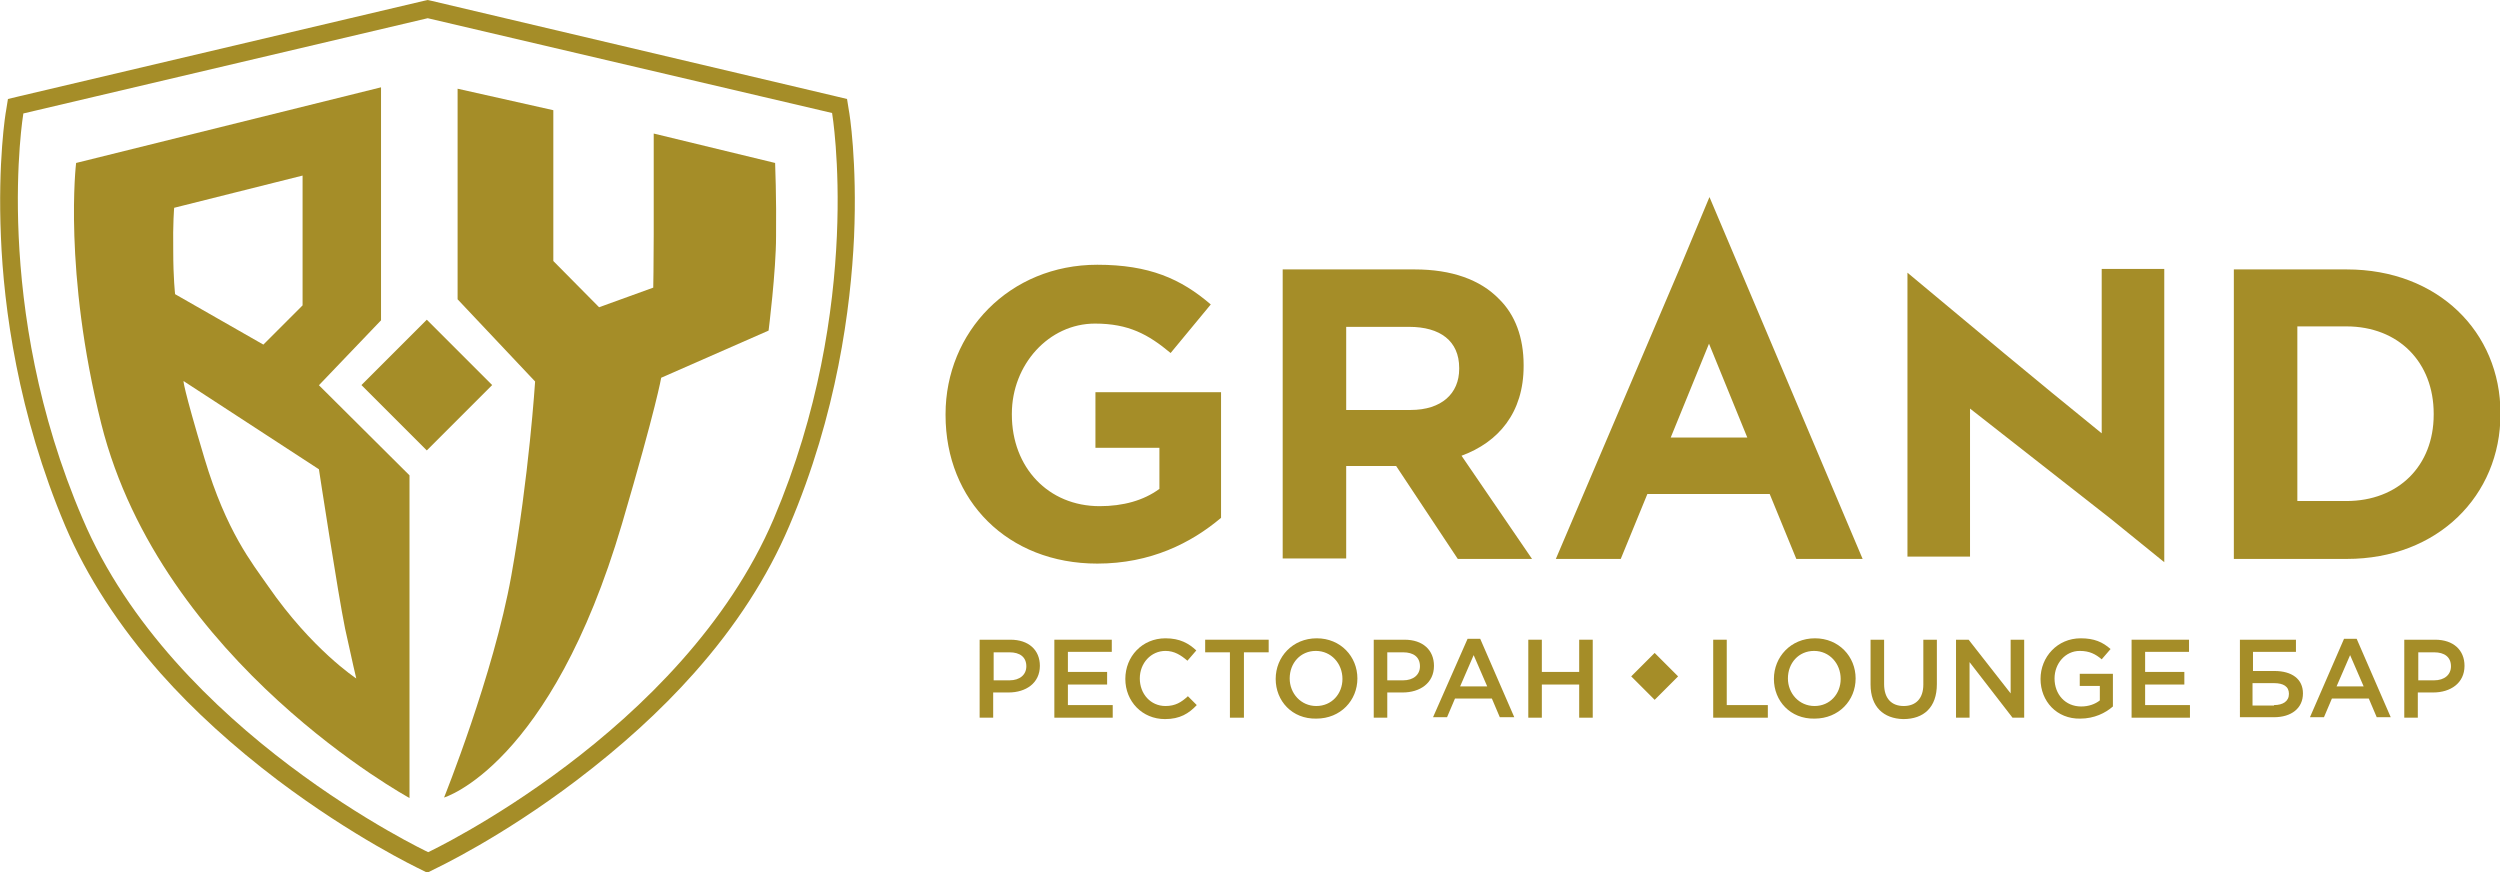 <?xml version="1.0" encoding="UTF-8"?> <!-- Generator: Adobe Illustrator 17.1.0, SVG Export Plug-In . SVG Version: 6.00 Build 0) --> <svg xmlns="http://www.w3.org/2000/svg" xmlns:xlink="http://www.w3.org/1999/xlink" id="Layer_1" x="0px" y="0px" viewBox="0 0 535.4 186.8" xml:space="preserve"> <path fill="#A58D28" d="M209.8,137h6.6c3.9,0,6.3,2.2,6.3,5.6v0c0,3.7-3,5.7-6.7,5.7h-3.3v5.4h-2.9V137z M216.2,145.7 c2.2,0,3.6-1.2,3.6-3v0c0-2-1.4-3-3.6-3h-3.4v6H216.2z"></path> <polygon fill="#A58D28" points="225.8,137 238.1,137 238.1,139.6 228.7,139.6 228.7,143.9 237.1,143.9 237.1,146.6 228.7,146.6 228.7,151 238.3,151 238.3,153.7 225.8,153.7 "></polygon> <path fill="#A58D28" d="M241,145.4L241,145.4c0-4.8,3.6-8.7,8.6-8.7c3.1,0,5,1.1,6.6,2.6l-1.9,2.2c-1.4-1.2-2.8-2.1-4.7-2.1 c-3.1,0-5.5,2.6-5.5,5.9v0c0,3.3,2.3,5.9,5.5,5.9c2.1,0,3.4-0.8,4.8-2.1l1.9,1.9c-1.7,1.8-3.6,3-6.8,3 C244.6,154,241,150.2,241,145.4"></path> <polygon fill="#A58D28" points="263.4,139.7 258.1,139.7 258.1,137 271.7,137 271.7,139.7 266.4,139.7 266.4,153.7 263.4,153.7 "></polygon> <path fill="#A58D28" d="M273.2,145.4L273.2,145.4c0-4.7,3.6-8.7,8.8-8.7c5.1,0,8.7,3.9,8.7,8.6v0c0,4.7-3.6,8.6-8.8,8.6 C276.7,154,273.2,150.1,273.2,145.4 M287.5,145.4L287.5,145.4c0-3.3-2.4-6-5.7-6c-3.3,0-5.6,2.6-5.6,5.9v0c0,3.2,2.4,5.9,5.7,5.9 C285.2,151.2,287.5,148.6,287.5,145.4"></path> <path fill="#A58D28" d="M294.2,137h6.6c3.9,0,6.3,2.2,6.3,5.6v0c0,3.7-3,5.7-6.7,5.7h-3.3v5.4h-2.9V137z M300.5,145.7 c2.2,0,3.6-1.2,3.6-3v0c0-2-1.4-3-3.6-3h-3.4v6H300.5z"></path> <path fill="#A58D28" d="M314.3,136.8h2.7l7.3,16.8h-3.1l-1.7-4h-7.9l-1.7,4h-3L314.3,136.8z M318.5,147l-2.9-6.7l-2.9,6.7H318.5z"></path> <polygon fill="#A58D28" points="327.3,137 330.2,137 330.2,143.9 338.2,143.9 338.2,137 341.1,137 341.1,153.7 338.2,153.7 338.2,146.6 330.2,146.6 330.2,153.7 327.3,153.7 "></polygon> <polygon fill="#A58D28" points="366.9,137 369.8,137 369.8,151 378.6,151 378.6,153.7 366.9,153.7 "></polygon> <path fill="#A58D28" d="M379.9,145.4L379.9,145.4c0-4.7,3.6-8.7,8.8-8.7c5.1,0,8.7,3.9,8.7,8.6v0c0,4.7-3.6,8.6-8.8,8.6 C383.4,154,379.9,150.1,379.9,145.4 M394.2,145.4L394.2,145.4c0-3.3-2.4-6-5.7-6c-3.3,0-5.6,2.6-5.6,5.9v0c0,3.2,2.4,5.9,5.7,5.9 C391.9,151.2,394.2,148.6,394.2,145.4"></path> <path fill="#A58D28" d="M400.6,146.6V137h2.9v9.5c0,3.1,1.6,4.7,4.2,4.7c2.6,0,4.2-1.6,4.2-4.6V137h2.9v9.5c0,5-2.8,7.5-7.2,7.5 C403.4,153.9,400.6,151.4,400.6,146.6"></path> <polygon fill="#A58D28" points="418.9,137 421.6,137 430.6,148.5 430.6,137 433.5,137 433.5,153.7 431,153.7 421.8,141.8 421.8,153.7 418.9,153.7 "></polygon> <path fill="#A58D28" d="M437,145.4L437,145.4c0-4.7,3.6-8.7,8.6-8.7c2.9,0,4.7,0.8,6.4,2.3l-1.9,2.2c-1.3-1.1-2.6-1.8-4.7-1.8 c-3.1,0-5.4,2.7-5.4,5.9v0c0,3.4,2.3,6,5.7,6c1.6,0,3-0.5,4-1.3v-3.1h-4.3v-2.6h7.1v7c-1.6,1.4-4,2.6-7,2.6 C440.5,154,437,150.2,437,145.4"></path> <polygon fill="#A58D28" points="456.5,137 468.8,137 468.8,139.6 459.4,139.6 459.4,143.9 467.8,143.9 467.8,146.6 459.4,146.6 459.4,151 469,151 469,153.7 456.5,153.7 "></polygon> <path fill="#A58D28" d="M479.6,137h12.1v2.6h-9.2v4.1h4.6c3.7,0,6.1,1.7,6.1,4.8v0c0,3.2-2.5,5.1-6.2,5.1h-7.3V137z M487,151 c1.9,0,3.2-0.8,3.2-2.4v0c0-1.6-1.2-2.3-3.2-2.3h-4.6v4.8H487z"></path> <path fill="#A58D28" d="M502,136.8h2.7l7.3,16.8H509l-1.7-4h-7.9l-1.7,4h-3L502,136.8z M506.2,147l-2.9-6.7l-2.9,6.7H506.2z"></path> <path fill="#A58D28" d="M514.9,137h6.6c3.9,0,6.3,2.2,6.3,5.6v0c0,3.7-3,5.7-6.7,5.7h-3.3v5.4h-2.9V137z M521.3,145.7 c2.2,0,3.6-1.2,3.6-3v0c0-2-1.4-3-3.6-3h-3.4v6H521.3z"></path> <path fill="#A58D28" d="M202.5,88.9v-0.2c0-17.6,13.7-32,32.5-32c11.1,0,17.9,3,24.3,8.5l-8.6,10.4c-4.8-4-9-6.3-16.2-6.3 c-9.9,0-17.8,8.8-17.8,19.3v0.2c0,11.3,7.8,19.6,18.8,19.6c5,0,9.4-1.2,12.8-3.7v-8.8h-13.7V84h26.9v26.9 c-6.4,5.4-15.1,9.8-26.5,9.8C215.8,120.7,202.5,107.2,202.5,88.9"></path> <path fill="#A58D28" d="M274.6,57.7H303c7.9,0,14,2.2,18,6.3c3.5,3.4,5.3,8.3,5.3,14.2v0.2c0,10-5.4,16.3-13.3,19.2l15.1,22.1h-15.9 L299,99.8h-10.7v19.8h-13.6V57.7z M302.1,87.8c6.6,0,10.4-3.5,10.4-8.8v-0.2c0-5.8-4.1-8.8-10.7-8.8h-13.5v17.8H302.1z"></path> <path fill="#A58D28" d="M359.8,57.3l6.3-15.1l32.8,77.5h-14.2l-5.7-13.9h-26.2l-5.7,13.9h-13.9L359.8,57.3z M374.2,93.7l-8.2-20.1 l-8.2,20.1H374.2z"></path> <path fill="#A58D28" d="M408.5,58.4c14.5,12.1,26.9,22.5,41.6,34.4V57.6h13.4v62.8l-11.6-9.4l-30-23.5v31.7h-13.4V58.4z"></path> <path fill="#A58D28" d="M478.4,57.7h24.2c19.5,0,32.9,13.4,32.9,30.8v0.2c0,17.4-13.4,31-32.9,31h-24.2V57.7z M492,70v37.3h10.5 c11.1,0,18.7-7.5,18.7-18.5v-0.2c0-11-7.5-18.7-18.7-18.7H492z"></path> <rect x="350.8" y="141.4" transform="matrix(0.707 0.707 -0.707 0.707 206.313 -208.149)" fill="#A58D28" width="7.1" height="7.1"></rect> <path fill="#A58D28" d="M91.6,3.9l86.6,20.3c0,0,6.9,41.2-12.5,86.9c-19.5,45.7-74,71.4-74,71.4s-54.6-25.7-74-71.4 C-1.9,65.5,5,24.3,5,24.3L91.6,3.9 M91.6,0l-0.9,0.2L4.2,20.6l-2.5,0.6l-0.4,2.5c-0.1,0.4-1.8,10.9-1.1,27.1 C0.8,65.7,3.8,88.6,14,112.7c4.6,10.8,11.5,21.4,20.4,31.5c7.1,8,15.6,15.7,25.1,22.9c16.2,12.2,29.8,18.7,30.4,19l1.6,0.8l1.6-0.8 c0.6-0.3,14.2-6.7,30.4-19c9.5-7.2,18-14.9,25.1-22.9c9-10.1,15.8-20.7,20.4-31.5c10.3-24.1,13.2-47,13.9-61.9 c0.7-16.2-1-26.7-1.1-27.1l-0.4-2.5l-2.5-0.6L92.5,0.2L91.6,0z"></path> <path fill="#A58D28" d="M98,19v45.1l16.6,17.6c0,0-1.3,20.4-5.1,41.6c-3.8,21.2-14.4,47.5-14.4,47.5s22.8-6.7,38.1-58.6 c7.4-25.2,8.4-31.3,8.4-31.3l23-10.1c0,0,1.6-12.7,1.6-20.2c0.1-8.1-0.2-15.7-0.2-15.7l-26-6.3c0,0,0,15.7,0,21.7 c0,6.1-0.1,11.3-0.1,11.3l-11.6,4.2l-9.8-9.9l0-32.3L98,19z"></path> <rect x="81.5" y="72.6" transform="matrix(0.707 0.707 -0.707 0.707 85.111 -40.482)" fill="#A58D28" width="19.8" height="19.8"></rect> <path fill="#A58D28" d="M68.3,82.5l13.3-13.9V18.7L16.3,34.9c0,0-2.8,23.1,5.4,55.9c12.9,51.2,66,80.1,66,80.1v-69.1L68.3,82.5z M37.3,44.5l27.5-6.9v27.2v0.6l-8.4,8.4L37.5,63c0,0-0.4-3.4-0.4-9.3C37,47.8,37.3,44.5,37.3,44.5 M57.4,125.5 c-3.4-4.9-8.9-11.6-13.6-27.3c-4.7-15.7-4.5-16.6-4.5-16.6l29,18.9c0,0,4.1,26.8,5.6,34.1c1.6,7.4,2.4,10.7,2.4,10.7 S66.8,139.1,57.4,125.5"></path> </svg> 